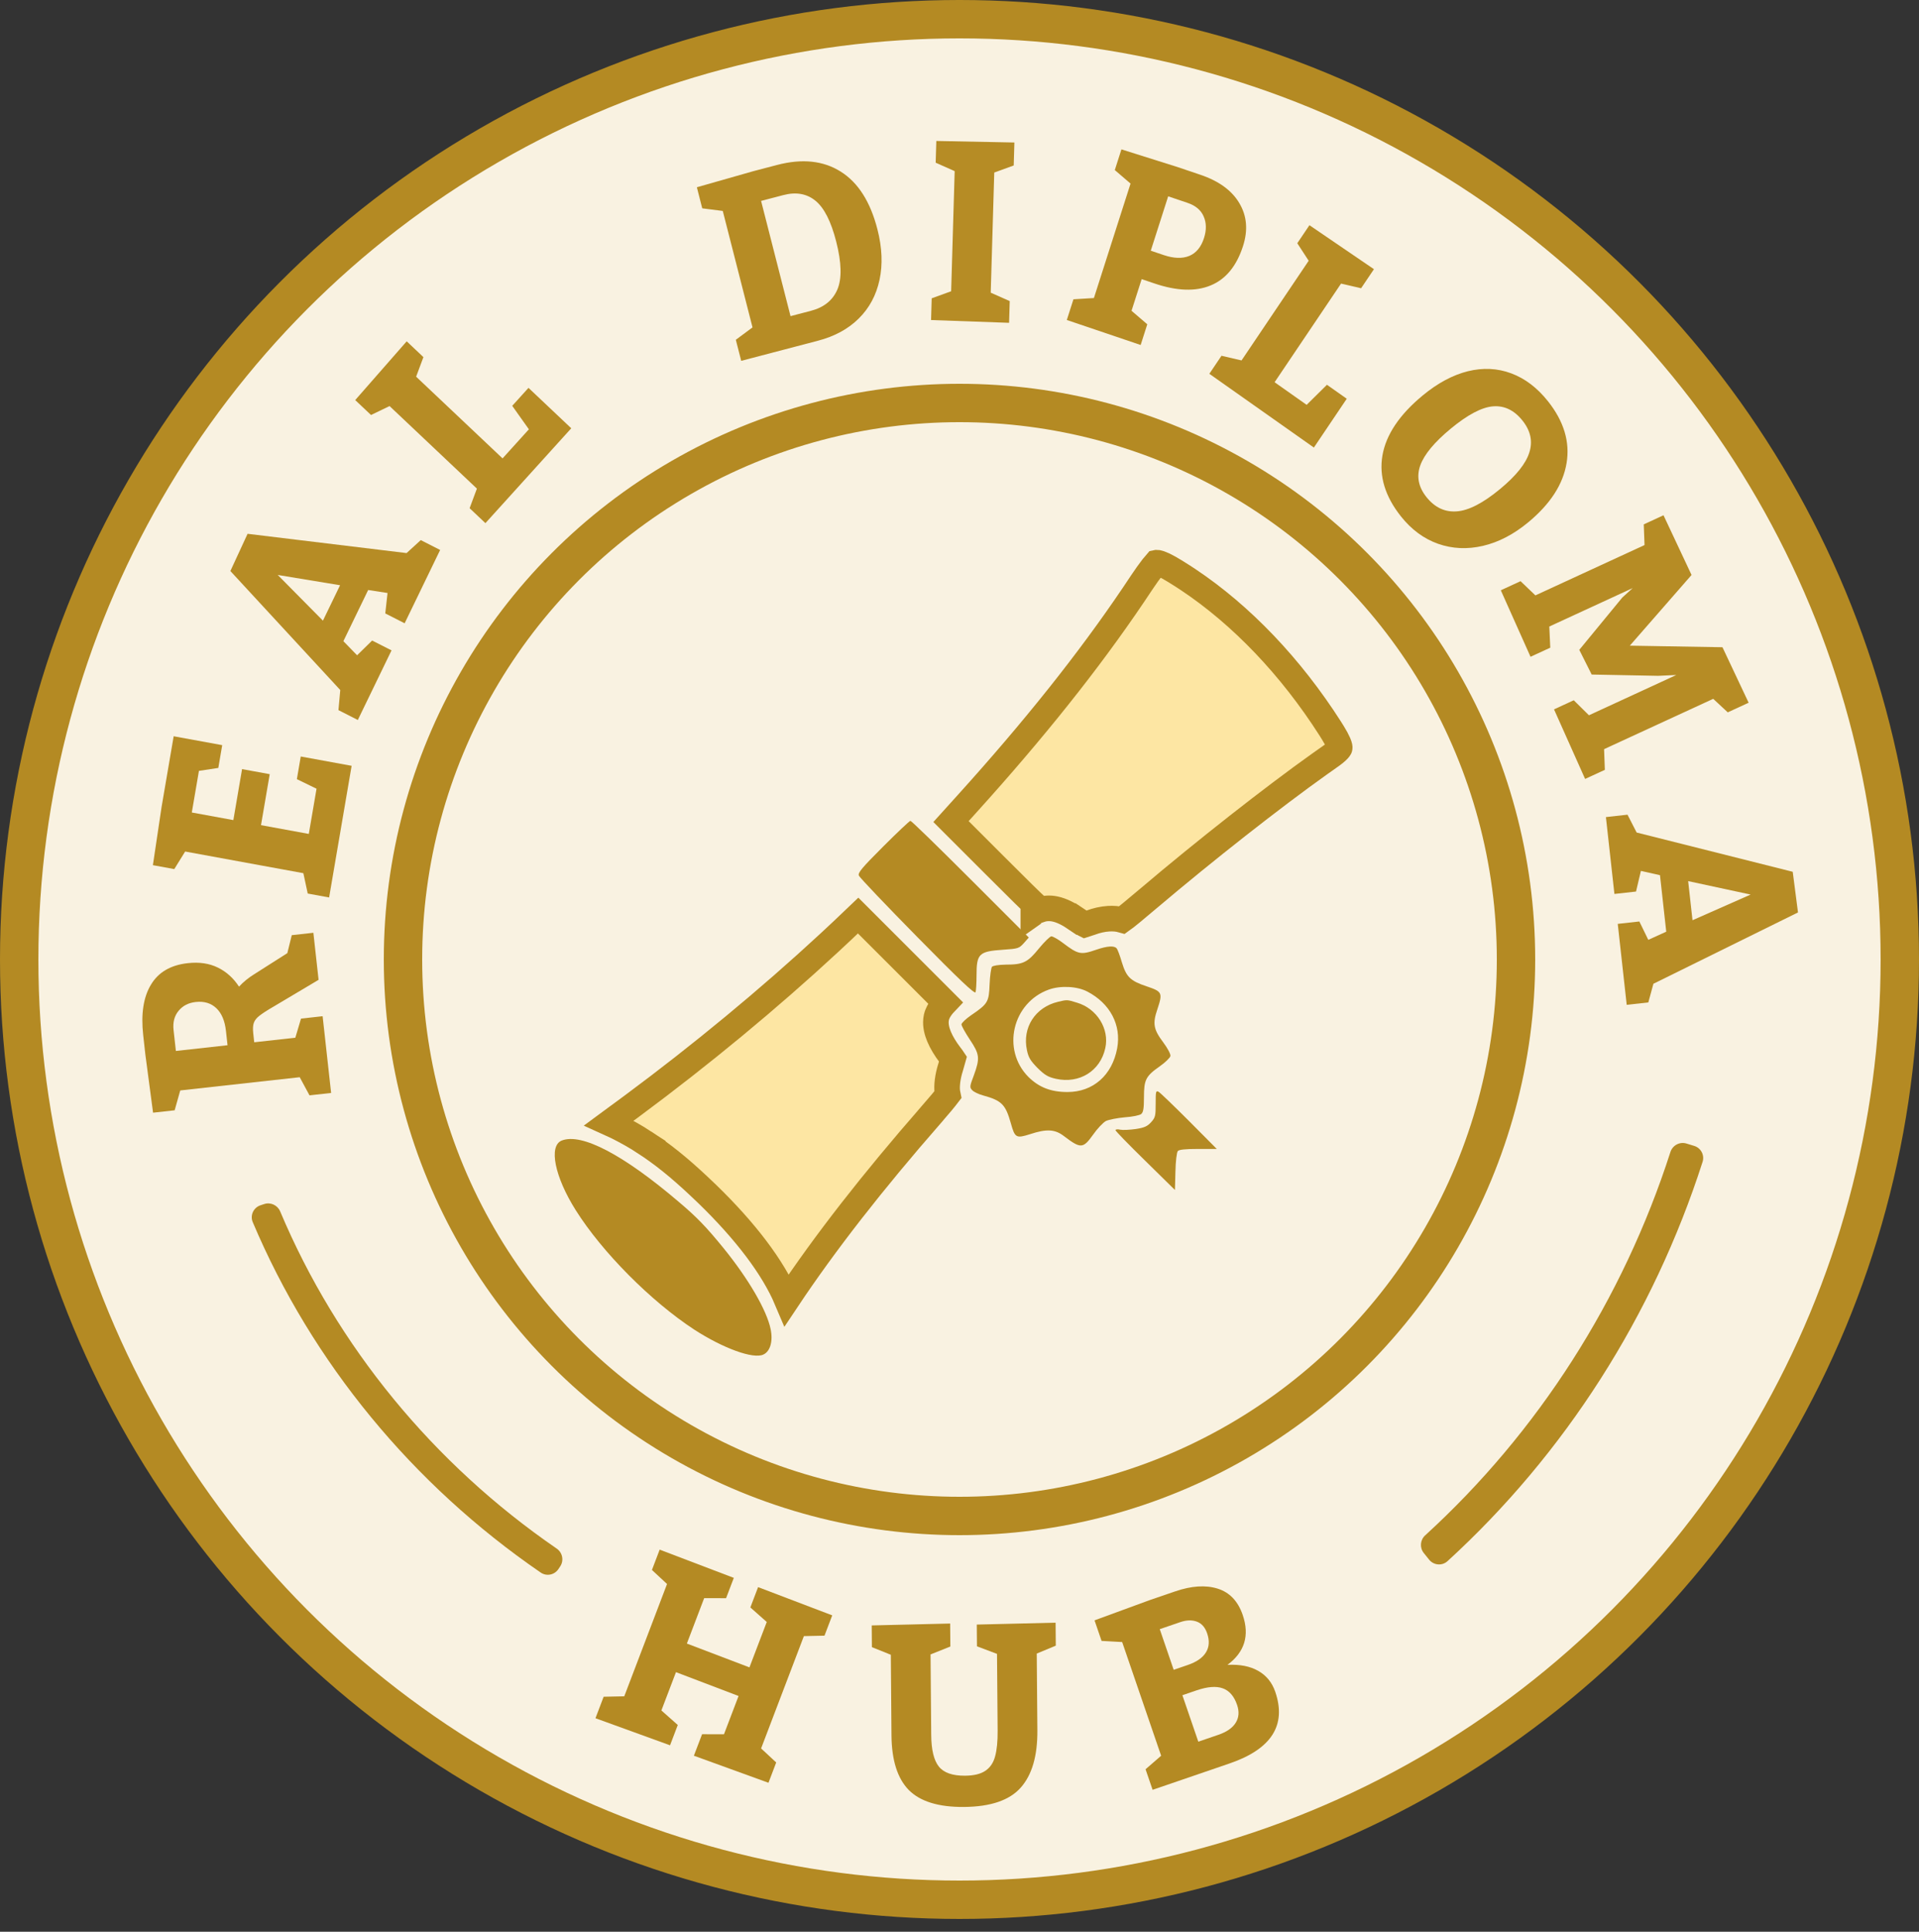 <svg width="150" height="151" viewBox="0 0 150 151" fill="none" xmlns="http://www.w3.org/2000/svg">
<rect x="0" y="0" width="150" height="151" fill="#333333" stroke="none"/>
<g clip-path="url(#clip0_44_70)">
<circle cx="75" cy="75" r="73.5" fill="#F9F2E1" stroke="#B48A23" stroke-width="3"/>
<path d="M72.789 135.622C72.798 136.781 72.997 137.603 73.385 138.088C73.773 138.573 74.456 138.811 75.432 138.803C76.122 138.798 76.652 138.67 77.021 138.419C77.396 138.169 77.65 137.792 77.783 137.29C77.922 136.787 77.988 136.116 77.981 135.277L77.932 129.281L76.365 128.688L76.351 126.989L82.512 126.841L82.527 128.638L81.038 129.255L81.087 135.251C81.103 137.25 80.669 138.744 79.785 139.735C78.908 140.725 77.431 141.228 75.354 141.246C73.369 141.262 71.93 140.821 71.037 139.923C70.15 139.019 69.699 137.594 69.683 135.647L69.632 129.349L68.152 128.755L68.138 127.056L74.27 126.908L74.285 128.705L72.737 129.323L72.789 135.622Z" fill="#B48A23"/>
<path d="M91.86 124.395C93.135 123.958 94.239 123.886 95.172 124.178C96.111 124.469 96.767 125.156 97.138 126.24C97.687 127.842 97.289 129.141 95.945 130.139C96.912 130.089 97.712 130.245 98.345 130.606C98.984 130.965 99.43 131.511 99.681 132.244C100.576 134.856 99.385 136.723 96.108 137.845L90.094 139.906L89.543 138.299L90.761 137.242L87.715 128.355L86.105 128.266L85.555 126.659L89.874 125.075L91.86 124.395ZM92.841 130.149C93.531 129.913 94.004 129.586 94.26 129.168C94.522 128.747 94.554 128.248 94.355 127.669C94.195 127.201 93.926 126.897 93.548 126.758C93.17 126.62 92.741 126.632 92.26 126.797L90.653 127.348L91.742 130.526L92.841 130.149ZM95.237 135.605C95.89 135.381 96.34 135.068 96.588 134.667C96.842 134.263 96.878 133.796 96.697 133.267C96.463 132.583 96.087 132.151 95.571 131.97C95.061 131.787 94.378 131.842 93.522 132.135L92.422 132.512L93.667 136.143L95.237 135.605Z" fill="#B48A23"/>
<path d="M64.447 127.857L62.836 127.891L59.492 136.671L60.673 137.768L60.068 139.356L54.238 137.24L54.878 135.561L56.59 135.565L57.73 132.572L52.838 130.709L51.698 133.702L52.979 134.838L52.375 136.426L46.545 134.31L47.184 132.631L48.796 132.597L52.14 123.818L50.959 122.72L51.564 121.132L57.359 123.339L56.754 124.927L55.042 124.923L53.69 128.473L58.581 130.336L59.934 126.786L58.652 125.65L59.257 124.062L65.052 126.269L64.447 127.857Z" fill="#B48A23"/>
<path d="M24.193 85.621L23.427 84.203L14.09 85.237L13.652 86.789L11.964 86.976L11.36 82.415L11.193 80.911C11.01 79.254 11.211 77.942 11.798 76.973C12.378 75.998 13.338 75.436 14.677 75.288C15.576 75.188 16.362 75.304 17.034 75.636C17.699 75.962 18.249 76.458 18.683 77.124C19.028 76.751 19.428 76.425 19.881 76.146L22.46 74.504L22.806 73.1L24.495 72.913L24.902 76.591L21.409 78.669C20.867 78.984 20.488 79.229 20.272 79.404C20.055 79.572 19.911 79.755 19.841 79.953C19.771 80.144 19.756 80.421 19.796 80.783L19.872 81.472L23.085 81.116L23.529 79.623L25.218 79.435L25.882 85.434L24.193 85.621ZM17.661 80.577C17.574 79.794 17.325 79.206 16.915 78.813C16.497 78.414 15.959 78.251 15.298 78.324C14.729 78.387 14.283 78.617 13.96 79.013C13.63 79.409 13.499 79.912 13.567 80.52L13.748 82.151L17.785 81.703L17.661 80.577Z" fill="#B68C25"/>
<path d="M21.083 60.516L20.401 64.501L24.138 65.186L24.742 61.653L23.206 60.905L23.508 59.134L27.485 59.862L25.726 70.153L24.054 69.846L23.712 68.255L14.472 66.562L13.623 67.935L11.951 67.629L12.63 63.077L13.575 57.552L17.369 58.247L17.065 60.028L15.55 60.257L14.993 63.51L18.24 64.105L18.921 60.12L21.083 60.516Z" fill="#B68C25"/>
<path d="M34.404 42.99L31.629 48.721L30.115 47.95L30.292 46.353L28.778 46.119L26.841 50.118L27.912 51.222L29.089 50.069L30.604 50.839L27.969 56.28L26.455 55.509L26.597 53.938L18.008 44.636L19.352 41.726L31.781 43.233L32.889 42.219L34.404 42.99ZM21.71 44.943L25.242 48.515L26.582 45.747L21.71 44.943Z" fill="#B68C25"/>
<path d="M40.039 31.723L41.31 30.318L44.653 33.478L37.943 40.893L36.708 39.725L37.277 38.194L30.45 31.741L29.001 32.44L27.766 31.273L31.79 26.68L33.096 27.915L32.527 29.445L39.283 35.832L41.341 33.558L40.039 31.723Z" fill="#B68C25"/>
<path d="M56.496 16.49L54.891 16.285L54.471 14.638L58.896 13.378L60.738 12.895C62.697 12.382 64.357 12.556 65.719 13.417C67.08 14.272 68.036 15.778 68.587 17.935C68.953 19.367 69.007 20.682 68.748 21.88C68.49 23.079 67.948 24.086 67.121 24.901C66.301 25.715 65.239 26.293 63.936 26.634L57.937 28.206L57.516 26.56L58.821 25.592L56.496 16.49ZM63.398 24.292C64.405 24.028 65.091 23.475 65.453 22.633C65.814 21.784 65.784 20.534 65.362 18.881C64.959 17.304 64.418 16.241 63.741 15.692C63.061 15.136 62.224 14.989 61.229 15.25L59.491 15.705L61.792 24.713L63.398 24.292Z" fill="#B68C25"/>
<path d="M72.827 23.319L74.347 22.767L74.623 13.377L73.138 12.718L73.188 11.019L79.291 11.139L79.238 12.935L77.717 13.487L77.441 22.877L78.926 23.536L78.876 25.234L72.777 25.017L72.827 23.319Z" fill="#B68C25"/>
<path d="M83.906 23.395L85.506 23.297L88.37 14.35L87.139 13.294L87.657 11.676L92.044 13.058L93.838 13.665C95.275 14.152 96.287 14.889 96.872 15.878C97.464 16.868 97.562 17.984 97.165 19.224C96.66 20.799 95.815 21.828 94.628 22.313C93.447 22.8 91.983 22.748 90.238 22.157L89.239 21.819L88.447 24.293L89.678 25.349L89.16 26.967L83.388 25.013L83.906 23.395ZM90.95 19.934C91.745 20.204 92.414 20.227 92.957 20.006C93.502 19.777 93.886 19.313 94.11 18.613C94.313 17.98 94.305 17.417 94.087 16.924C93.877 16.427 93.457 16.072 92.828 15.859L91.311 15.346L89.951 19.596L90.95 19.934Z" fill="#B68C25"/>
<path d="M103.722 30.077L105.27 31.169L102.7 34.984L94.529 29.219L95.479 27.809L97.046 28.174L102.294 20.383L101.404 19.014L102.353 17.604L107.395 21.042L106.391 22.532L104.824 22.168L99.63 29.878L102.135 31.646L103.722 30.077Z" fill="#B68C25"/>
<path d="M120.996 31.363C122.244 32.932 122.729 34.547 122.451 36.205C122.178 37.859 121.179 39.401 119.454 40.829C118.315 41.772 117.136 42.385 115.915 42.669C114.694 42.953 113.524 42.899 112.406 42.507C111.292 42.111 110.327 41.398 109.508 40.368C108.265 38.803 107.782 37.213 108.06 35.597C108.343 33.976 109.39 32.416 111.201 30.917C112.369 29.95 113.546 29.318 114.732 29.02C115.921 28.728 117.054 28.783 118.13 29.185C119.206 29.587 120.162 30.313 120.996 31.363ZM119.01 32.881C118.362 32.065 117.592 31.693 116.7 31.764C115.818 31.835 114.714 32.419 113.39 33.515C112.117 34.57 111.325 35.525 111.016 36.381C110.711 37.242 110.871 38.065 111.495 38.85C112.143 39.666 112.931 40.04 113.859 39.973C114.791 39.911 115.924 39.328 117.258 38.223C118.511 37.185 119.272 36.234 119.541 35.369C119.819 34.505 119.642 33.676 119.01 32.881Z" fill="#B68C25"/>
<path d="M118.855 45.429L120.015 46.54L128.546 42.606L128.486 40.989L130.029 40.277L132.221 44.944L127.396 50.47L134.638 50.593L136.683 54.93L135.051 55.683L133.916 54.626L125.384 58.559L125.444 60.177L123.901 60.888L121.471 55.449L123.014 54.738L124.201 55.911L131.03 52.763L129.605 52.828L124.415 52.727L123.446 50.797L126.807 46.709L127.62 45.969L121.102 48.974L121.178 50.628L119.635 51.339L117.312 46.141L118.855 45.429Z" fill="#B68C25"/>
<path d="M127.153 78.545L126.452 72.217L128.141 72.03L128.84 73.465L130.243 72.828L129.754 68.412L128.262 68.076L127.881 69.69L126.192 69.878L125.527 63.87L127.215 63.682L127.93 65.077L140.13 68.146L140.541 71.324L129.24 76.899L128.842 78.358L127.153 78.545ZM136.839 69.926L131.957 68.875L132.296 71.933L136.839 69.926Z" fill="#B68C25"/>
<circle cx="75" cy="75" r="43.5" fill="#F9F2E1" stroke="#B48A23" stroke-width="3"/>
<path d="M132.427 89.572C132.955 89.733 133.252 90.293 133.084 90.819C129.223 102.841 122.329 113.634 113.147 122.031C112.725 122.417 112.066 122.361 111.708 121.915L111.289 121.393C110.955 120.977 111.007 120.373 111.401 120.014C120.227 111.955 126.855 101.594 130.57 90.049C130.739 89.523 131.298 89.226 131.826 89.388L132.427 89.572Z" fill="#B48A23"/>
<path d="M43.65 122.651C43.344 123.111 42.723 123.237 42.268 122.925C32.236 116.043 24.389 106.494 19.756 95.533C19.531 95.001 19.814 94.394 20.363 94.213L20.654 94.118C21.154 93.954 21.696 94.207 21.9 94.693C26.338 105.237 33.874 114.426 43.513 121.048C43.968 121.36 44.095 121.98 43.789 122.44L43.65 122.651Z" fill="#B48A23"/>
<path d="M84.809 72.273C84.938 72.234 85.092 72.183 85.242 72.126C85.707 71.95 86.196 71.84 86.659 71.812C86.996 71.792 87.364 71.813 87.714 71.913C88.05 71.675 88.645 71.18 89.831 70.179V70.178C94.127 66.534 99.49 62.32 103.148 59.718L103.856 59.219H103.857C104.251 58.945 104.48 58.757 104.613 58.61C104.674 58.543 104.701 58.501 104.712 58.48C104.72 58.463 104.721 58.456 104.721 58.452C104.723 58.439 104.73 58.341 104.615 58.074C104.529 57.874 104.395 57.627 104.202 57.308L103.99 56.967C100.898 52.123 97.037 48.084 92.879 45.312L92.475 45.047C91.531 44.439 91.005 44.152 90.663 44.035C90.51 43.983 90.437 43.98 90.41 43.981C90.402 43.982 90.392 43.983 90.379 43.986C90.309 44.064 90.213 44.182 90.094 44.336C89.972 44.493 89.835 44.678 89.691 44.881L89.242 45.533C85.8 50.745 81.68 56.005 76.577 61.731L75.543 62.883L74.335 64.22L77.732 67.616C79.653 69.537 80.653 70.527 81.203 71.019C81.244 71.055 81.282 71.086 81.315 71.114C81.678 70.989 82.065 70.971 82.462 71.053C83.01 71.166 83.561 71.462 84.114 71.84L84.115 71.839C84.36 72.004 84.6 72.154 84.784 72.259C84.793 72.264 84.801 72.269 84.809 72.273ZM80.833 71.359C80.806 71.374 80.786 71.389 80.771 71.399V71.4C80.791 71.386 80.812 71.373 80.833 71.359Z" fill="#FDE6A3" stroke="#B48A23" stroke-width="2"/>
<path d="M69.043 66.164C67.342 67.865 67.054 68.219 67.133 68.441C67.185 68.585 69.253 70.757 71.7 73.244C75.01 76.607 76.188 77.719 76.254 77.562C76.293 77.457 76.332 76.856 76.332 76.254C76.332 74.539 76.515 74.369 78.413 74.238C79.591 74.16 79.656 74.134 80.035 73.715L80.415 73.283L75.861 68.729C73.349 66.217 71.242 64.162 71.163 64.162C71.098 64.162 70.142 65.065 69.043 66.164Z" fill="#B48A23"/>
<path d="M61.507 101.617C64.512 97.108 68.229 92.356 72.738 87.192V87.191C73.45 86.373 73.857 85.888 74.075 85.591C74.079 85.586 74.081 85.581 74.085 85.576C74.025 85.296 74.021 85.01 74.039 84.753C74.061 84.428 74.124 84.074 74.222 83.704L74.333 83.33L74.334 83.326C74.396 83.135 74.452 82.941 74.494 82.784C74.436 82.697 74.366 82.596 74.285 82.496L74.276 82.485L74.267 82.473C73.898 81.988 73.599 81.499 73.405 81.034C73.246 80.652 73.115 80.186 73.164 79.718L73.197 79.517L73.199 79.505C73.27 79.201 73.441 78.926 73.582 78.734C73.67 78.613 73.773 78.492 73.885 78.375L70.508 74.997L67.076 71.566L65.834 72.75L65.829 72.755L64.815 73.701C60.05 78.112 54.832 82.424 49.435 86.428L48.277 87.282L48.27 87.285L47.6 87.779C47.793 87.866 47.995 87.96 48.199 88.061C48.918 88.418 49.713 88.862 50.342 89.275L50.341 89.276C51.765 90.198 53.045 91.229 54.603 92.69L55.291 93.344L55.294 93.346C58.254 96.223 60.422 99.051 61.507 101.617Z" fill="#FDE6A3" stroke="#B48A23" stroke-width="2"/>
<path d="M81.213 74.134C80.323 75.233 79.983 75.403 78.609 75.403C78.02 75.416 77.627 75.481 77.536 75.573C77.471 75.665 77.379 76.28 77.353 76.947C77.3 78.321 77.222 78.465 75.913 79.355C75.495 79.643 75.154 79.97 75.154 80.075C75.154 80.192 75.455 80.729 75.809 81.265C76.581 82.417 76.607 82.718 76.123 84.053C75.796 84.916 75.782 84.995 75.992 85.217C76.11 85.348 76.489 85.531 76.829 85.623C78.308 86.029 78.596 86.33 79.015 87.808C79.329 88.947 79.433 88.999 80.506 88.659C81.815 88.227 82.469 88.266 83.176 88.816C84.472 89.797 84.655 89.797 85.44 88.698C85.767 88.227 86.225 87.743 86.448 87.625C86.67 87.52 87.337 87.39 87.926 87.337C88.515 87.298 89.091 87.18 89.209 87.076C89.366 86.932 89.418 86.657 89.418 85.767C89.418 84.393 89.562 84.118 90.661 83.346C91.093 83.045 91.459 82.679 91.486 82.548C91.512 82.391 91.263 81.933 90.923 81.475C90.164 80.467 90.085 80.009 90.465 78.897C90.897 77.601 90.844 77.51 89.64 77.104C88.345 76.672 88.044 76.371 87.691 75.22C87.547 74.722 87.364 74.225 87.285 74.134C87.102 73.911 86.565 73.937 85.689 74.238C84.472 74.657 84.288 74.618 83.058 73.689C82.692 73.414 82.299 73.191 82.181 73.191C82.077 73.191 81.632 73.623 81.213 74.134ZM84.995 77.51C86.775 78.439 87.665 80.127 87.324 81.946C86.932 84.053 85.44 85.361 83.438 85.361C82.142 85.361 81.213 84.995 80.389 84.184C78.269 82.051 79.132 78.373 81.985 77.353C82.901 77.026 84.197 77.091 84.995 77.51Z" fill="#B48A23"/>
<path d="M82.705 78.308C80.925 78.727 79.891 80.323 80.271 82.09C80.389 82.666 80.546 82.914 81.095 83.477C81.671 84.04 81.907 84.184 82.535 84.328C84.367 84.733 86.002 83.726 86.395 81.933C86.735 80.428 85.741 78.831 84.171 78.373C83.412 78.138 83.412 78.138 82.705 78.308Z" fill="#B48A23"/>
<path d="M90.334 86.264C90.334 87.233 90.308 87.35 89.981 87.717C89.68 88.044 89.457 88.149 88.777 88.253C88.319 88.319 87.769 88.345 87.56 88.306C87.364 88.253 87.193 88.279 87.193 88.345C87.193 88.41 88.24 89.483 89.523 90.74L91.839 93.017L91.878 91.59C91.891 90.792 91.983 90.072 92.061 89.981C92.153 89.863 92.611 89.811 93.658 89.811H95.11L92.951 87.638C91.76 86.447 90.687 85.414 90.57 85.348C90.347 85.23 90.334 85.309 90.334 86.264Z" fill="#B48A23"/>
<path d="M43.905 89.156C42.871 89.575 43.355 91.983 45.004 94.6C47.072 97.885 50.88 101.719 54.282 103.943C56.533 105.396 58.889 106.26 59.674 105.88C60.21 105.631 60.433 104.833 60.236 103.891C59.935 102.425 58.522 99.991 56.572 97.584C55.211 95.909 54.452 95.123 53.039 93.933C48.708 90.242 45.449 88.541 43.905 89.156Z" fill="#B48A23"/>
</g>
<defs>
<clipPath id="clip0_44_70">
<rect width="150" height="151" fill="white"/>
</clipPath>
</defs>
</svg>

